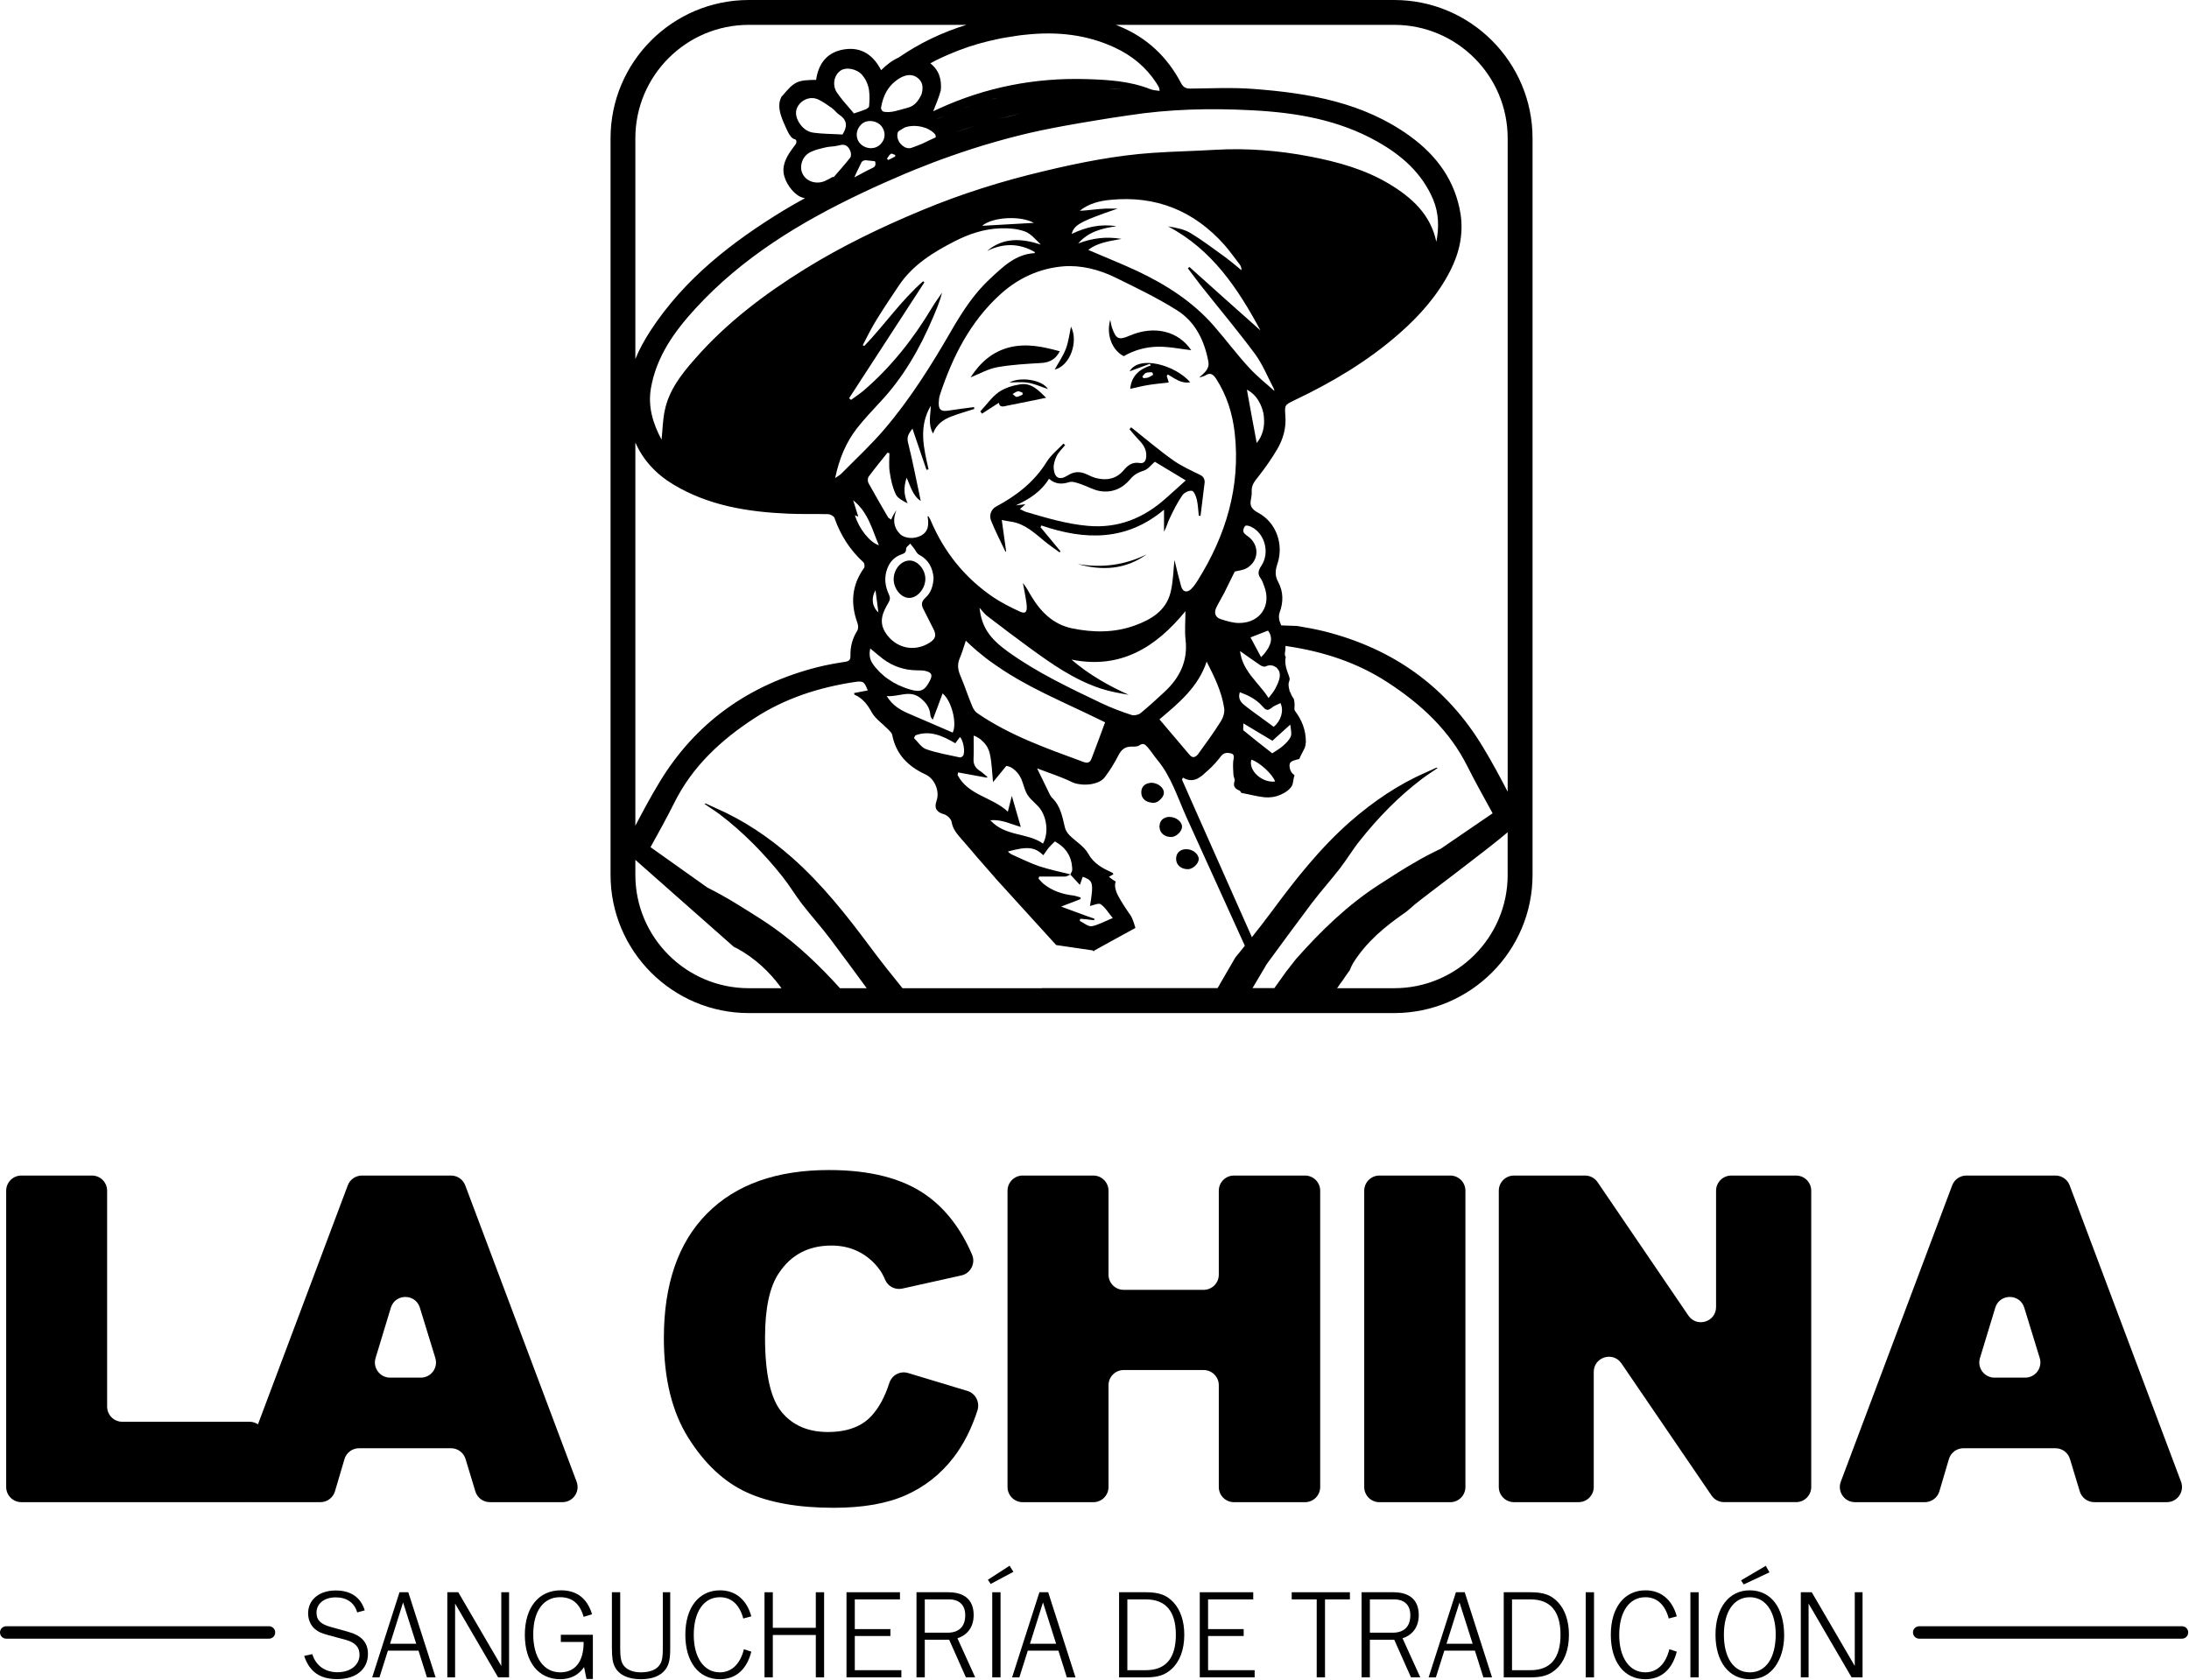 <svg width="886" height="680" viewBox="0 0 886 680" fill="none" xmlns="http://www.w3.org/2000/svg">
<path d="M303.07 410.11H564.32C595.16 410.11 620.3 385 620.3 354.18V55.97C620.3 25.11 595.16 0 564.32 0H303.07C272.21 0 247.12 25.11 247.12 55.97V354.18C247.12 385 272.2 410.11 303.07 410.11ZM421.7 400.04H384.03H365.28C360.91 394.61 356.53 389.18 352.41 383.6C342.7 370.52 332.65 357.8 320.38 346.99C311.08 338.84 301.02 332.05 289.7 327.13C288.34 326.53 286.98 325.87 285.63 325.27C285.58 325.22 285.48 325.32 285.13 325.42C287.29 326.93 289.4 328.24 291.37 329.7C300.87 336.94 309.17 345.44 316.61 354.74C319.48 358.36 321.84 362.33 324.66 366.01C328.38 370.79 332.45 375.31 336.13 380.19C341.06 386.73 345.93 393.41 350.81 400.05H339.99C331.85 391.05 323.14 382.67 313.29 375.67C311.73 374.55 310.17 373.5 308.56 372.45C307.66 371.89 306.76 371.28 305.81 370.69C304.91 370.08 304.01 369.52 303.08 368.96C301.28 367.81 299.42 366.67 297.57 365.55C295.94 364.55 294.33 363.6 292.67 362.7C292.52 362.58 292.33 362.48 292.18 362.38C292.03 362.33 291.91 362.23 291.77 362.18C290.06 361.23 288.36 360.33 286.65 359.47C286.5 359.42 286.41 359.3 286.24 359.25L263.32 342.96V342.91C266.59 336.99 269.9 331.04 272.93 324.97C280.27 310.22 291.82 299.57 305.31 290.77C317.7 282.68 331.42 278.29 345.9 276.09C349.41 275.58 349.82 275.87 351.22 279.5C349.37 279.84 347.51 280.21 345.71 280.55C345.76 280.92 345.76 281.21 345.86 281.21C349.13 282.67 351.03 285.09 352.78 288.26C354.24 290.97 357.17 292.89 359.39 295.18C360.07 295.89 361 296.69 361.15 297.59C362.66 305.44 367.68 310.32 374.63 313.53C378.34 315.24 380.46 320.33 379.04 324.26C377.99 327.26 379.14 328.82 382.21 329.67C383.43 330.04 385.04 331.6 385.18 332.79C385.67 335.81 387.55 337.79 389.35 339.88C391.52 342.34 393.62 344.85 395.74 347.32C397.96 349.86 400.15 352.32 402.32 354.83L403.08 355.73C411.17 364.58 419.22 373.48 427.48 382.57L442.25 384.74C442.4 384.89 442.54 384.98 442.71 385.15L442.86 384.83L450.05 380.86L459.56 375.64C458.95 373.52 458.29 371.67 457.73 370.76C457.58 370.61 457.39 370.3 457.39 370.25C457.19 370.01 456.98 369.69 456.78 369.4C456.22 368.55 455.68 367.69 455.07 366.84C454.22 365.52 453.41 364.16 452.66 362.82C451.9 361.45 450.76 358.6 451.61 356.87C451.44 356.77 451.34 356.72 451.15 356.63C450.91 356.48 450.64 356.29 450.39 356.12C449.95 355.78 449.44 355.44 448.83 354.97C449.59 354.51 450.1 354.21 450.63 353.92C450.58 353.77 450.53 353.65 450.48 353.51C450.43 353.46 450.33 353.36 450.24 353.31C446.36 351.51 442.76 349.73 440.44 345.56C438.83 342.61 435.39 340.64 432.88 338.12C432.08 337.27 431.27 336.1 431.03 335C429.98 330.64 429.27 326.25 425.79 322.93C425.11 322.22 424.69 321.17 424.23 320.22C422.79 317.25 421.38 314.32 419.77 311.05C419.87 311.1 419.97 311.15 420.06 311.15C424.64 312.93 429.42 314.42 433.84 316.59C434.59 316.96 435.52 317.25 436.52 317.39C436.96 317.44 437.42 317.54 437.93 317.59C438.69 317.64 439.47 317.64 440.29 317.59C440.73 317.54 441.24 317.49 441.68 317.44C443.9 317.05 446.02 316.15 447.12 314.68C449.24 311.9 451.09 308.9 452.65 305.83C453.75 303.71 455.01 302.47 457.23 302.29C457.43 302.24 457.62 302.24 457.86 302.24H458.88C459.27 302.24 459.68 302.24 460.03 302.14C460.27 302.09 460.49 302.04 460.69 301.99C460.89 301.89 461.03 301.84 461.2 301.7C461.49 301.43 461.78 301.33 462.1 301.29C462.3 301.19 462.49 301.19 462.64 301.19H462.76C463.44 301.29 464 301.95 464.52 302.51C465.86 304.07 466.98 305.83 468.28 307.43C474.03 314.26 476.59 322.76 480.2 330.76L503.85 382.86C502.58 384.42 501.34 386.03 500.02 387.59L493.68 398.49V398.54L492.88 399.91L492.83 400.01H421.7V400.04ZM269.94 355.18C270.87 356.07 271.77 356.92 272.68 357.77C271.84 356.98 271.01 356.19 270.15 355.38C270.07 355.31 270.01 355.25 269.94 355.18ZM276.23 361.27C275.73 360.78 275.21 360.28 274.7 359.79C275.2 360.28 275.72 360.78 276.23 361.27ZM276.48 362.21C276.47 362.09 276.42 361.93 276.36 361.75C276.42 361.93 276.46 362.08 276.48 362.21ZM276.26 361.31C276.4 361.49 276.58 361.63 276.74 361.77C276.72 361.81 276.71 361.84 276.69 361.88C276.7 361.85 276.71 361.82 276.73 361.79C276.59 361.64 276.41 361.49 276.26 361.31ZM345.32 202.52C351.56 207.54 352.97 214.44 355.73 220.73C352.05 219.56 347.68 214.08 346.03 208.59C346.59 208.81 347.03 209 347.39 209.15C346.73 207.03 346.12 205.08 345.32 202.52ZM356.9 51.24C357.9 52.65 358.24 54.21 357.9 55.68C357.85 55.78 357.8 55.92 357.8 56.02C357.75 56.34 357.63 56.63 357.48 56.87C357.33 57.14 357.19 57.38 357.04 57.58C356.67 58.14 356.19 58.63 355.63 59.04C355.39 59.19 355.17 59.33 354.92 59.43C354.87 59.48 354.87 59.48 354.82 59.48C354.41 59.7 353.97 59.85 353.5 59.89C353.16 59.94 352.84 59.99 352.55 59.99C350.75 59.99 348.82 59.14 347.72 57.58C347.67 57.53 347.67 57.48 347.62 57.43C346.01 54.97 346.67 51.65 349.33 49.77C349.84 49.43 350.43 49.19 351.09 49.09C353.17 48.68 355.68 49.53 356.9 51.24ZM368.55 30.42H368.6C369.65 30.47 370.67 30.88 371.67 31.74C373.67 33.45 373.67 35.81 372.99 38.18C371.58 41.11 370.11 42.91 367.36 43.62C364.14 44.42 360.46 45.98 357.39 45.13C357 44.86 356.54 44.11 356.59 43.67C356.79 42.35 357.1 41.16 357.49 39.99C358.76 36.29 361.07 33.31 364.78 31.29C365.9 30.75 367.05 30.39 368.17 30.39C368.31 30.37 368.41 30.37 368.55 30.42ZM395.57 17.86C395.72 17.81 395.86 17.74 396.01 17.74C396.86 17.5 397.72 17.25 398.59 17.06C398.78 16.99 398.93 16.94 399.13 16.89C400.25 16.6 401.4 16.35 402.5 16.13C402.55 16.08 402.62 16.08 402.67 16.08C402.87 15.98 403.06 15.98 403.26 15.93C404.77 15.59 406.23 15.32 407.74 15.08H407.79C408.64 14.93 409.45 14.79 410.3 14.69C410.35 14.69 410.45 14.69 410.5 14.64C412.11 14.37 413.67 14.18 415.28 14.03C427.76 12.71 439.83 13.93 451.29 19.3C458.19 22.52 463.87 27.2 468.04 33.59C468.41 34.2 468.75 34.81 469.09 35.39C469.21 35.66 469.21 35.9 469.36 36.8C467.95 36.56 466.68 36.56 465.58 36.09C457.24 32.77 448.39 32.29 439.59 32.02C418.82 31.41 398.85 35.34 379.98 43.99C379.22 44.36 378.47 44.7 377.71 45.04C378.83 42.24 379.98 39.53 380.78 36.65C381.19 32.43 380.29 28.6 376.56 25.63C378.07 24.78 379.58 24.02 381.14 23.31C382.65 22.63 384.21 21.92 385.77 21.31C387.31 20.65 388.92 20.04 390.52 19.51C391.74 19 393.01 18.61 394.25 18.29C394.71 18.11 395.1 18.01 395.57 17.86ZM378.57 48.53C379.72 47.92 380.94 47.36 382.13 46.92C380.94 47.41 379.72 47.97 378.57 48.53ZM395.15 50.85C392.13 51.75 389.13 52.7 386.11 53.7C389.13 52.65 392.13 51.7 395.15 50.85ZM389.93 43.85C390.93 43.39 391.93 43.09 392.93 42.8C391.93 43.1 390.93 43.44 389.93 43.85ZM400.93 40.39C401.95 40.02 402.95 39.78 403.95 39.58C402.95 39.83 401.95 40.07 400.93 40.39ZM413.36 45.85C410.29 46.61 407.26 47.41 404.22 48.21C407.27 47.36 410.34 46.56 413.36 45.85ZM448.67 35.81C450.47 35.86 452.28 36 454.15 36.2C452.27 36.05 450.47 35.91 448.67 35.81ZM378.62 54.56C378.67 54.66 378.67 54.88 378.77 55.58C376.89 56.38 375.09 57.34 373.24 58.19C372.78 58.38 372.34 58.58 371.83 58.75C371.59 58.9 371.32 58.99 371.07 59.04C370.36 59.33 369.66 59.6 368.9 59.84C368.36 60.04 367.75 60.04 367.19 59.94C367.04 59.89 366.9 59.84 366.8 59.79C366.75 59.79 366.7 59.79 366.65 59.74C366.43 59.69 366.28 59.64 366.14 59.55C365.99 59.48 365.85 59.38 365.7 59.23C365.38 59.08 365.14 58.89 364.87 58.57C364.67 58.42 364.53 58.23 364.38 58.03C364.23 57.93 364.14 57.76 364.01 57.57C363.86 57.37 363.77 57.13 363.67 56.86C363.57 56.81 363.57 56.66 363.52 56.57C363.15 55.62 363.06 54.6 363.37 53.64C363.42 53.49 363.52 53.35 363.61 53.2C364.41 52.69 365.17 52.18 365.97 51.74L366.02 51.69C366.31 51.54 366.63 51.42 366.97 51.37C367.43 51.22 367.92 51.13 368.43 51.08C369.84 50.88 371.36 50.98 372.75 51.27C372.85 51.27 372.92 51.27 373.02 51.32C373.07 51.32 373.12 51.32 373.17 51.37C373.37 51.42 373.56 51.49 373.78 51.54C374.02 51.59 374.27 51.69 374.54 51.78C374.78 51.83 375.03 51.93 375.27 52.07C375.64 52.22 375.93 52.39 376.24 52.58C377.21 53.12 378.01 53.75 378.62 54.56ZM363.97 52.8C364.24 52.61 364.48 52.41 364.73 52.31C364.48 52.46 364.24 52.61 363.97 52.8ZM362.36 62.77C362.36 62.96 362.31 63.16 362.31 63.35C361.41 63.81 360.51 64.33 359.55 64.76C359.4 64.61 359.18 64.42 358.99 64.25C359.09 64.1 359.23 63.91 359.36 63.71C359.56 63.44 359.7 63.15 359.9 62.91C360 62.81 360.12 62.64 360.27 62.54C360.37 62.39 360.51 62.34 360.61 62.25C360.85 62.1 361.41 62.35 361.98 62.59H362.03C362.12 62.65 362.26 62.72 362.36 62.77ZM352.85 68.14C350.61 69.16 348.44 70.46 345.78 71.82C346.17 70.92 346.58 70.11 346.93 69.31C347.54 67.99 348.15 66.8 348.73 65.63C349 65.19 349.75 64.87 350.24 64.87H350.51C350.75 64.87 351.05 64.92 351.31 64.97C352.26 65.02 353.16 65.19 354.16 65.29C354.26 65.53 354.31 65.73 354.31 65.95C354.49 66.99 354.07 67.65 352.85 68.14ZM351.75 43.1C351.7 43.56 350.8 44.05 350.24 44.32C348.9 44.86 347.53 45.27 345.61 45.93C345.12 45.27 344.56 44.66 344 44C342.24 42 340.44 39.88 338.88 37.66C336.76 34.76 337.47 30.57 340.1 28.66C342.39 27 346.73 27.81 348.95 30.32C349.44 30.93 349.9 31.59 350.24 32.17C350.44 32.54 350.65 32.83 350.75 33.19C350.95 33.48 351.04 33.85 351.14 34.19C351.24 34.48 351.36 34.85 351.46 35.14C351.51 35.29 351.56 35.38 351.56 35.51C351.66 35.9 351.71 36.36 351.76 36.75C352.05 38.83 351.95 40.93 351.75 43.1ZM339.69 46.46C340.59 47.02 341.25 47.68 341.71 48.34V48.39C342.81 50 342.56 51.95 341 54.46C340.44 54.41 339.88 54.41 339.29 54.36C337.73 54.31 336.12 54.26 334.46 54.16C332.78 54.06 331.17 53.97 329.51 53.75C326.61 53.46 324.49 51.6 323.12 49.09C321.68 46.41 321.92 43.99 323.68 42C325.44 39.98 328.41 39.07 330.97 40.17C332.99 41.1 334.8 42.39 336.65 43.7C337.79 44.51 338.59 45.71 339.69 46.46ZM328.08 61.55C329.98 60.6 332.15 60.14 334.25 59.65C335.42 59.38 336.66 59.33 337.88 59.19C338.49 59.09 339.03 58.99 339.59 58.85C342 58.09 343.37 59.14 344.17 61.12C344.51 61.9 344.56 63.27 344.12 63.83C342 66.54 339.68 69.1 337.42 71.73C337.32 71.68 337.22 71.63 337.18 71.58C336.89 71.73 336.52 71.87 336.23 72.07C335.38 72.53 334.57 72.97 333.72 73.34C330.28 74.73 326.36 73.44 324.87 70.41C323.35 67.43 324.69 63.16 328.08 61.55ZM348.83 78.16C354.68 75.38 360.56 72.77 366.48 70.26C367.97 69.65 369.45 69.04 370.94 68.43C375.43 66.63 379.91 64.89 384.45 63.31C390.52 61.16 396.61 59.19 402.81 57.43C408.98 55.67 415.22 54.07 421.56 52.75C424.48 52.14 427.34 51.6 430.26 51.04C434.62 50.24 439.06 49.48 443.43 48.77C447.82 48.01 452.23 47.36 456.62 46.72C473.27 44.14 490.07 43.75 506.79 44.65C524.44 45.55 541.7 48.43 557.4 57.28C567.25 62.81 575.54 70.01 580.07 80.76C582.39 86.34 582.48 92.07 581.36 97.9C579.02 86.73 571.36 79.91 562.22 74.42C552.39 68.54 541.55 65.57 530.43 63.4C517.7 60.94 504.88 59.89 491.91 60.64C483.45 61.15 475.02 61.3 466.56 61.88C451.64 62.9 436.99 65.81 422.51 69.29C405.71 73.26 389.33 78.38 373.39 85.01C357.01 91.81 341.01 99.49 325.87 108.85C309.36 119.11 293.98 130.72 281.16 145.42C275.77 151.54 270.7 158.02 269.04 166.29C268.24 170.04 268.19 173.97 267.77 177.99C264.31 171.51 262.19 164.78 263.45 157.22C265.67 144.35 272.91 134.25 281.44 124.94C300.36 104.29 323.79 90.03 348.83 78.16ZM510.22 234.09C510.88 234.94 511.22 236.11 511.63 237.16C514.73 244.96 510.26 252.01 501.81 252.2C499.2 252.25 496.49 251.44 493.96 250.59C491.96 249.93 491.3 248.08 492.25 246.05C493.22 244.05 494.42 242.13 495.47 240.08C496.88 237.3 498.25 234.45 499.76 231.38C500.96 231.02 503.08 230.92 504.68 229.97C509.8 226.9 509.8 220.32 504.88 216.95C504.22 216.49 503.42 215.9 503.27 215.19C503.12 214.48 503.47 213.36 504.03 212.92C504.37 212.55 505.54 212.87 506.2 213.16C511.88 215.72 514.1 223.62 510.56 229.01C509.37 230.77 508.86 232.24 510.22 234.09ZM524.51 388.29L521.98 391.51V391.56L521.93 391.61L520.64 393.22L515.81 400H506.96L511.37 392.57L511.74 391.96C512.23 391.06 512.5 390.55 512.84 390.11C518.81 381.97 524.81 373.75 530.91 365.66C534.57 360.83 538.64 356.32 542.37 351.5C545.17 347.87 547.54 343.84 550.42 340.28C557.86 330.92 566.14 322.41 575.65 315.22C577.62 313.73 579.72 312.42 581.89 310.91C581.55 310.81 581.45 310.76 581.38 310.76C580.04 311.37 578.67 312.05 577.31 312.61C566 317.53 555.95 324.39 546.64 332.48C534.33 343.28 524.31 356.01 514.61 369.15C512.05 372.61 509.39 375.98 506.71 379.39L484.7 329.83C483.43 326.91 482.14 324.03 480.87 321.18C480.02 319.3 479.21 317.45 478.41 315.6C478.51 315.36 478.65 315.04 478.82 314.8C480.06 315.56 481.23 315.85 482.28 315.8H482.38H482.58C482.8 315.8 482.99 315.75 483.19 315.7C483.43 315.65 483.65 315.6 483.9 315.5C484.14 315.45 484.41 315.35 484.7 315.18C485.09 314.98 485.46 314.74 485.85 314.47C486.26 314.23 486.65 313.89 487.02 313.57C487.41 313.23 487.77 312.86 488.17 312.52C488.37 312.37 488.58 312.18 488.78 312.01C490.78 310.25 492.61 308.21 494.22 306.09C495.37 304.58 496.93 304.63 498.24 304.99C499.95 305.38 499.29 306.94 499.14 308.26C498.99 310.06 499.14 311.87 499.24 313.67C499.29 314.55 499.9 315.5 499.7 316.21C498.99 318.26 499.85 319.31 501.65 320.01C501.99 320.18 502.21 320.62 502.45 320.99C505.57 321.53 508.64 322.43 511.81 322.75C514.08 322.95 516.13 322.65 518.25 321.75C520.15 320.92 522.22 319.58 523.03 317.87C523.37 317.11 523.47 315.65 523.74 314.6C523.79 314.33 523.89 314.14 523.98 313.89C523.57 313.47 523.13 313.18 522.76 312.67C522.05 311.67 521.66 309.82 522.17 308.89C522.61 307.99 524.36 307.65 525.63 307.31C525.73 307.24 525.83 307.24 525.92 307.19C526.48 305.75 527.33 304.39 527.99 302.97C528.19 302.58 528.33 302.12 528.38 301.65V301.6H528.43C528.43 301.21 528.43 300.84 528.55 300.5C528.6 295.48 526.87 291.41 524.11 287.72C523.92 287.43 523.87 286.87 523.92 286.48C524.07 285.21 523.97 283.99 523.65 282.9C523.6 282.85 523.6 282.85 523.6 282.8C523.02 282.09 522.6 281.19 522.26 280.29C522.21 280.24 522.21 280.19 522.16 280.14C521.99 279.97 521.94 279.73 521.89 279.38V279.33C521.65 278.4 521.35 277.06 521.69 276.16C521.74 275.94 521.93 275.5 521.98 275.09V274.99V274.79V274.64C521.93 274.59 521.93 274.54 521.93 274.44C521.88 274.17 521.73 273.78 521.73 273.73C521.68 273.63 521.63 273.46 521.58 273.32C521.34 272.61 521.02 271.91 520.82 271.15C520.41 269.91 520.21 268.59 520.21 267.3C520.21 266.84 520.36 266.45 520.41 266.03C520.12 265.52 519.97 264.93 520.07 264.42C520.26 263.42 520.31 262.47 520.31 261.49C520.63 261.49 520.82 261.54 521.11 261.61C535.59 263.76 549.34 268.19 561.65 276.24C575.18 285.04 586.74 295.7 594.07 310.49C597.24 316.8 600.73 323 604.14 329.24L583.03 343.67L582.86 343.72C581.2 344.52 579.5 345.33 577.84 346.23C577.79 346.23 577.79 346.28 577.74 346.28C576.08 347.13 574.47 348.04 572.86 349.01C570.54 350.3 568.33 351.67 566.06 353.08C563.5 354.69 560.99 356.3 558.43 357.96C545.52 366.25 534.65 376.81 524.51 388.29ZM395.71 288.8C394.71 288.17 393.95 287 393.49 285.85C391.78 281.78 390.42 277.49 388.66 273.42C387.66 271.01 387.42 268.86 388.46 266.45C389.41 264.23 390.07 261.92 390.92 259.36C391.92 260.36 392.99 261.31 393.99 262.21C394.53 262.67 395.04 263.14 395.57 263.6C396.64 264.48 397.72 265.36 398.79 266.21C399.35 266.65 399.89 267.06 400.42 267.45C402.22 268.74 404.03 270.01 405.9 271.23C406.8 271.81 407.75 272.42 408.66 272.99C409.61 273.57 410.56 274.14 411.54 274.7C412.49 275.26 413.39 275.8 414.39 276.31C415.34 276.87 416.32 277.36 417.32 277.92C419.03 278.82 420.78 279.72 422.54 280.58C422.86 280.73 423.15 280.9 423.47 281.04C425.37 281.99 427.27 282.89 429.2 283.8C432.71 285.46 436.29 287.12 439.85 288.82C442.31 289.99 444.82 291.18 447.29 292.4C445.44 297.42 443.63 302.35 441.75 307.22C441.21 308.63 440.26 309.05 438.65 308.49C423.82 303.03 408.88 297.82 395.71 288.8ZM433.99 352.11C433.99 352.28 433.94 352.43 433.89 352.62C433.82 352.86 433.72 353.08 433.57 353.28C433.47 353.52 433.37 353.79 433.28 353.99H433.23C432.16 353.67 431.11 353.43 430.06 353.19C427.89 352.68 425.77 352.19 423.67 351.58C422.6 351.26 421.55 350.97 420.5 350.63C416.92 349.41 413.5 347.66 410.04 346.15C409.24 345.81 408.48 345.35 407.97 344.69C416.06 342.52 418.75 342.89 422.3 346.2C423.01 345.2 423.67 344.2 424.42 343.23C425.18 342.33 426.08 341.52 426.98 340.62C428.13 341.28 429.15 341.99 430.05 342.79C430.49 343.18 430.85 343.59 431.2 344.03C431.61 344.49 431.96 344.93 432.2 345.44C432.52 345.9 432.76 346.39 432.96 346.9C433.23 347.46 433.37 348 433.52 348.56C433.67 349.02 433.76 349.46 433.81 349.97V350.07C433.94 350.72 433.99 351.43 433.99 352.11ZM445.54 366.06C446.9 367.01 447.95 368.47 449.12 370.03C449.51 370.52 449.92 371.03 450.36 371.59H450.41V371.64C450.02 371.79 449.61 371.98 449.21 372.13C448.8 372.3 448.45 372.45 448.09 372.64C447.33 372.93 446.63 373.3 445.95 373.59C445.19 373.91 444.49 374.2 443.78 374.44C443.12 374.66 442.51 374.86 441.85 374.95C440.41 375.15 438.66 373.59 437.02 372.78C437.09 372.54 437.19 372.24 437.24 371.93C438.7 372.03 440.19 372.17 441.7 372.39C442.06 372.39 442.46 372.44 442.87 372.49C442.87 372.29 442.92 372.12 442.97 371.93C442.02 371.59 441.12 371.22 440.14 370.93C436.78 369.66 433.36 368.42 429.49 367C432.47 365.85 434.93 364.93 437.34 363.98C437.34 363.78 437.39 363.59 437.39 363.32C436.44 363.08 435.41 362.64 434.41 362.52C430 361.98 425.93 360.67 422.39 357.81C421.63 357.2 421.05 356.4 420.34 355.69C420.44 355.4 420.54 355.13 420.58 354.84C424.14 354.84 427.67 354.89 431.19 354.84C431.9 354.79 432.55 354.28 433.21 354.04C434.4 355.33 435.62 356.6 437.09 358.21C437.53 356.94 437.89 355.94 438.24 354.94C438.95 355.18 439.56 355.4 440 355.7C440.27 355.8 440.46 355.9 440.61 356.04C441 356.31 441.32 356.65 441.56 357.06C442.12 358.16 442.17 359.77 441.8 362.52C441.75 363.03 441.68 363.59 441.58 364.18C441.48 364.79 441.38 365.45 441.26 366.15V366.2C441.21 366.4 441.21 366.54 441.16 366.76C442.62 366.45 444.64 365.45 445.54 366.06ZM422.16 341.5C415.87 336.99 406.92 338.75 400.83 332.04C405.46 331.65 409.14 333.6 413.17 334.77C411.9 330.33 410.76 326.36 409.54 322.19C409.05 324.21 408.59 326.02 407.93 328.58C401.49 322.56 391.84 322 387.57 313.71C387.67 313.34 387.77 313.05 387.81 312.69C391.69 313.4 395.51 314.1 399.39 314.81C399.49 314.71 399.59 314.61 399.68 314.52C398.58 313.59 397.51 312.64 396.36 311.89C394.7 310.74 393.95 309.33 394.04 307.28C394.19 304.21 394.09 301.18 394.09 297.77C394.53 297.96 394.99 298.16 395.41 298.35C396.21 298.81 396.97 299.33 397.55 299.91L398.45 300.81C398.77 301.17 399.01 301.52 399.25 301.88C399.52 302.22 399.71 302.59 399.86 302.98C400.27 303.74 400.52 304.59 400.71 305.49C401.42 308.8 401.51 312.34 401.93 316.61C403.93 314.2 405.44 312.34 407.29 310.08C409.51 310.13 412.68 312.84 413.8 316.47C415.56 321.91 415.56 321.91 419.72 325.93C423.53 329.49 424.77 336.73 422.16 341.5ZM357.44 266.78C361.51 269.8 366.09 271.31 371.12 271.36C372.34 271.36 373.58 271.36 374.75 271.65C377.11 272.26 377.51 273.26 376.41 275.48C374.34 279.6 372.63 280.4 368.27 279.09C367.3 278.8 366.39 278.51 365.54 278.14C365.15 277.94 364.69 277.8 364.25 277.58C363.79 277.43 363.4 277.24 362.98 276.99C362.13 276.58 361.32 276.14 360.57 275.62C360.23 275.43 359.86 275.16 359.52 274.91C359.11 274.67 358.72 274.35 358.3 274.06C357.76 273.62 357.2 273.11 356.64 272.6C356.25 272.26 355.79 271.84 355.45 271.41C355.18 271.14 354.94 270.85 354.69 270.56C354.28 270.15 353.93 269.71 353.57 269.19C352.06 267.24 351.67 265.17 352.23 262.51C354.12 264.07 355.73 265.46 357.44 266.78ZM354.36 238.92C354.73 241.75 355.07 244.55 355.53 247.92C352.97 245.62 352.51 242.08 354.36 238.92ZM360.12 191.11C360.56 194.16 361.22 197.23 362.53 200.01C363.26 201.67 365.33 202.72 367.36 203.76C365.75 200.3 365.75 197.08 366.95 193.42C368.61 196.88 369.31 200.54 372.68 202.81C370.92 194.67 369.46 186.82 367.51 179.09C366.85 176.41 368.22 175.12 369.31 173.51C371.21 179.14 373.09 184.68 374.99 190.19C375.28 190.14 375.55 190.04 375.84 189.99C373.84 181.34 371.72 172.66 376.74 164.29C376.69 167.92 375.5 171.63 377.64 175.5C379 171.79 381.78 169.87 385 168.62C388.05 167.45 391.22 166.55 394.34 165.55C394.29 165.28 394.24 165.04 394.24 164.79C390.73 165.28 387.15 165.69 383.68 166.25C380.97 166.64 379.9 165.89 379.95 163.13C380 161.96 380.1 160.81 380.46 159.77C385.53 144.46 392.62 130.34 404.74 119.28C411.98 112.65 420.64 108.63 430.39 107.82C437.58 107.26 444.73 109.11 451.21 112.23C453.35 113.28 455.5 114.3 457.62 115.38C459.77 116.43 461.89 117.5 464.01 118.6C466.13 119.7 468.23 120.82 470.3 121.99C472.37 123.14 474.4 124.35 476.42 125.62C483.76 130.25 487.46 137.79 489.07 146.29C489.68 149.41 487.41 150.97 485.37 152.82C486.22 152.58 487.17 152.4 487.88 151.97C489.83 150.7 491 151.51 492.15 153.21C496.54 159.96 498.86 167.4 499.76 175.3C502.17 197.02 496.18 216.75 484.77 234.98C484.01 236.2 483.21 237.34 482.21 238.37C480.46 240.13 478.68 239.66 478.04 237.25C477.06 233.79 476.26 230.33 475.41 226.89C475.41 226.84 475.36 226.79 475.36 226.74C474.92 230.71 474.87 235.35 473.8 239.76C471.95 247.27 465.9 250.83 459.22 253.24C450.98 256.21 442.42 256.12 433.89 254.36C426.23 252.75 421.21 247.66 417.34 241.22C416.29 239.51 415.44 237.71 414.02 236C414.26 237.24 414.51 238.51 414.73 239.76C415.02 241.69 415.49 243.54 415.58 245.44C415.68 247.98 414.92 248.56 412.61 247.51C408.98 245.8 405.37 244 402.05 241.78C390.42 233.88 382.03 223.37 376.6 210.45C376.41 209.99 376.09 209.55 375.84 209.08C375.79 209.03 375.69 209.03 375.45 208.98C375.94 212.15 375.99 215.17 372.67 216.88C369.96 218.29 366.14 218.03 364.28 216.17C361.55 213.39 361.35 210.17 362.82 206.56C362.45 207.12 362.02 207.66 361.72 208.27C361.35 208.83 361.11 209.49 360.7 210.34C360.21 209.97 359.7 209.78 359.46 209.44C356.78 204.81 354.07 200.22 351.51 195.54C351.14 194.83 351.14 193.54 351.61 192.93C354.02 189.66 356.63 186.49 359.19 183.28C359.46 183.33 359.75 183.38 359.99 183.43C360 186.01 359.7 188.64 360.12 191.11ZM359.75 240.57C358.24 237.3 357.8 233.89 359.04 230.43C360.04 227.5 362.01 225.43 364.87 224.43C366.14 224.04 366.75 223.58 366.75 222.11C366.8 221.4 367.8 220.77 368.41 220.06C368.9 220.72 369.41 221.3 369.92 221.96C370.63 222.86 371.07 224.08 371.97 224.52C375.85 226.59 377.51 229.86 377.87 233.93C377.7 237.15 376.85 239.98 374.48 242.07C373.09 243.34 372.82 244.63 373.58 246.24C374.95 248.97 376.31 251.68 377.7 254.41C379.11 257.07 378.77 258.53 376.31 260.14C369.97 264.21 362.32 262.34 358.34 256.02C355.54 251.53 357.39 247.75 359.56 244.05C360.36 242.69 360.36 241.89 359.75 240.57ZM372.53 282.58C374.75 284.34 376.31 286.38 376.55 289.31C376.6 289.97 376.79 290.58 377.55 291.33C378.87 287.8 380.23 284.28 381.52 280.7C385.35 283.87 387.42 293.18 385.59 296.55C379.67 293.99 373.79 291.48 367.89 288.92C364.53 287.46 361.36 285.75 358.89 281.78C363.77 282.21 368.21 279.09 372.53 282.58ZM370.53 297.67C376.45 295.5 381.57 297.91 386.67 300.89C387.3 299.96 387.96 299.16 388.57 298.35C389.98 299.86 390.74 304.54 389.79 305.96C389.52 306.3 388.86 306.67 388.52 306.62C383.94 305.6 379.26 304.84 374.89 303.3C372.94 302.64 371.53 300.33 369.92 298.77C370.11 298.4 370.31 298.01 370.53 297.67ZM445.74 284.63C432.82 278.46 419.85 272.32 408.12 263.91C400.54 258.5 397.32 253.82 396.47 246.06C397.67 247.38 398.52 248.57 399.64 249.42C405.32 253.76 411 258.08 416.78 262.29C425.78 268.85 434.89 275.24 445.6 278.75C449.23 279.95 452.99 280.6 456.82 281.26C448.58 277.53 440.78 273.12 433.68 267.02C453.6 271.04 467.89 262 479.81 247.42C479.81 251.54 479.44 255.32 479.86 258.98C480.86 267.73 477.4 274.49 471.25 280.17C468.08 283.07 464.96 286 461.64 288.7C460.74 289.41 458.98 289.77 457.93 289.41C453.79 288.06 449.66 286.5 445.74 284.63ZM488.4 267.83C491.45 273.88 494.47 279.9 495.47 286.6C495.79 288.31 495.08 290.53 494.13 292.01C491.3 296.5 488.18 300.81 485.06 305.1C484.16 306.34 482.86 307.27 481.45 305.54C477.43 300.81 473.45 296.11 469.29 291.2C477.29 284.48 485.01 278.04 488.4 267.83ZM506.49 307.52C509.9 308.62 515.1 313.44 516.1 316.37C510.88 317.03 505.18 311.93 506.49 307.52ZM522.24 293.33C522.39 295.13 522.95 296.86 522.44 298.11C521.83 299.62 520.49 300.89 519.22 301.99C518 303.09 516.56 303.84 514.95 304.96C511.03 301.89 507.15 298.87 503.32 295.7C503.03 295.46 503.27 294.43 503.27 292.85C507.49 295.36 511.12 297.51 515 299.87C517 298.06 519.32 295.94 522.24 293.33ZM515.54 294.23C513.59 292.77 511.57 291.38 509.62 289.91C508.06 288.79 506.45 287.64 504.94 286.45C504.55 286.13 504.18 285.89 503.84 285.57C502.28 284.38 500.96 282.81 501.82 280.21C502.62 280.5 503.38 280.82 504.14 281.16C504.65 281.36 505.19 281.62 505.65 281.87C505.85 281.97 506.07 282.07 506.26 282.21H506.31C508.11 283.23 509.67 284.43 511.04 285.99C512.14 287.31 512.99 287.94 514.6 286.6C515.6 285.7 517.01 285.28 518.28 284.63C519.73 287.75 518.51 291.77 515.54 294.23ZM518 273.63C517.9 275.43 516.95 277.24 516.1 278.9C515.39 280.27 514.3 281.41 513.44 282.58C512.49 281.07 511.42 279.65 510.22 278.29C510.17 278.24 510.12 278.19 510.12 278.14C508.9 276.68 507.71 275.29 506.58 273.82C506.24 273.41 505.92 273.02 505.68 272.6C505.63 272.55 505.63 272.55 505.58 272.5C505.34 272.21 505.16 271.84 504.97 271.55C504.63 271.04 504.26 270.5 503.97 269.89C503.92 269.84 503.92 269.79 503.87 269.74C503.5 269.08 503.21 268.38 502.92 267.62C502.92 267.57 502.92 267.57 502.87 267.52C502.82 267.28 502.7 266.96 502.6 266.72C502.5 266.43 502.4 266.11 502.36 265.82C502.16 265.11 501.99 264.36 501.9 263.55C504.68 265.5 507.39 267.47 510.17 269.33C510.71 269.69 511.78 270.04 512.27 269.79C512.88 269.47 513.54 269.33 514.15 269.33C514.44 269.33 514.73 269.38 515.05 269.43C515.34 269.53 515.66 269.65 515.9 269.8C516.05 269.9 516.19 269.95 516.34 270.04C516.51 270.09 516.61 270.19 516.75 270.33C516.8 270.4 516.9 270.5 516.99 270.6C517.09 270.7 517.14 270.79 517.19 270.89C517.36 271.04 517.46 271.21 517.51 271.35C517.61 271.5 517.7 271.64 517.75 271.84C517.75 271.84 517.8 271.89 517.8 271.94C517.85 272.11 517.9 272.26 517.9 272.4C518 272.64 518 272.91 518 273.2V273.63ZM513.73 261.54C513.63 261.76 513.54 261.95 513.44 262.15C513.29 262.47 513.07 262.76 512.88 263.05C512.49 263.66 512.03 264.27 511.52 264.88C511.18 265.22 510.81 265.64 510.42 266.03C508.96 263.32 507.66 260.81 506.15 258.03C508.61 257.08 510.93 256.18 513.24 255.27C514.64 257.13 514.86 259.2 513.73 261.54ZM511.56 168.92C511.97 172.6 511.07 176.45 508.66 179.33C507.34 172.24 505.93 164.75 504.69 157.8V157.75C505.79 158.31 506.79 159.07 507.66 159.97C508.46 160.77 509.15 161.77 509.71 162.82C510 163.33 510.27 163.89 510.47 164.43C510.71 164.99 510.93 165.6 511.08 166.16C511.18 166.45 511.23 166.74 511.32 167.06C511.32 167.16 511.37 167.21 511.37 167.3C511.37 167.4 511.42 167.54 511.42 167.64V167.76C511.52 168.17 511.56 168.58 511.56 168.92ZM505.54 148.81C500.57 143.42 496.18 137.5 491.35 131.96C482.77 122.11 471.94 115.21 460.22 109.68C453.74 106.66 447.1 104.05 440.47 101.17C443.98 98.37 448.61 97.66 453.95 96.71C447.39 95.61 441.81 96.51 436.4 98.56C440.47 93.83 446 92.39 451.88 91.59C445.49 90.52 439.57 91.93 433.77 94.69C434.7 91.03 437.3 89.62 452.35 84.45C450.74 84.45 449.06 84.4 447.45 84.45C445.69 84.55 443.94 84.69 442.23 84.89C440.52 85.04 438.82 85.3 437.04 85.3C440.67 82.42 444.94 81.33 449.38 80.91C467.93 79.06 483.37 85.35 495.7 99.27C497.85 101.78 499.82 104.51 501.82 107.12C502.23 107.73 502.53 108.44 502.48 109.39C500.31 107.63 498.26 105.85 496.04 104.2C491.36 100.84 486.8 97.32 481.85 94.35C479.24 92.74 475.97 92.18 472.76 91.64C490.61 101.03 501.06 116.82 510.18 133.77C500.57 125.21 490.97 116.68 481.41 108.07C481.21 108.26 480.99 108.44 480.8 108.63C482.65 111.04 484.43 113.51 486.33 115.92C493.52 125.01 501.01 133.91 507.95 143.27C511.07 147.49 513.07 152.58 515.53 157.24C515.8 157.75 515.8 158.36 515.75 158.22C512.59 155.34 508.76 152.37 505.54 148.81ZM418.43 90.22C411.6 90.61 404.61 91.02 397.51 91.41C401.86 87.76 413.17 87.25 418.43 90.22ZM377.21 124.57C369.65 137.17 360.66 148.61 349.44 158.21C347.88 159.5 346.12 160.67 344.47 161.87C344.23 161.67 343.91 161.48 343.67 161.21C353.84 145.58 363.98 129.93 374.15 114.3C374 114.15 373.81 113.98 373.64 113.84C364.69 121.69 358.01 131.54 349.82 140.05C349.7 140 349.6 139.95 349.48 139.88C349.38 139.86 349.31 139.81 349.21 139.76V139.71C351.06 136.18 352.77 132.66 354.84 129.35C357.72 124.67 360.81 120.09 363.88 115.5C369.51 107.16 377.78 102.09 386.46 97.65C392.26 94.68 398.43 92.63 404.96 92.43C408.25 92.31 411.71 92.58 414.74 93.67C417.25 94.57 419.2 96.99 421.27 99.01C413.57 96.5 406.18 95.99 399.55 101.57C406.08 98.4 412.52 98.35 418.91 102.08C418.81 102.23 418.76 102.47 418.71 102.47C410.96 102.93 405.89 108.05 400.74 112.83C394.26 118.8 389.48 126.22 385.11 133.75C377.02 147.79 368.41 161.52 357.9 173.83C352.56 180.07 346.54 185.65 340.74 191.53C340.15 192.19 339.3 192.65 338.03 193.55C339.64 185.8 342.35 179.21 346.78 173.49C349.63 169.81 352.92 166.35 356.14 162.86C365.62 152.82 372.33 141.04 377.69 128.41C379.05 125.19 380.42 121.97 381.32 118.46C379.91 120.5 378.45 122.5 377.21 124.57ZM610.23 354.18C610.23 379.49 589.63 400.04 564.32 400.04H541.18C541.23 399.99 541.23 399.94 541.28 399.89C541.45 399.69 541.6 399.55 541.7 399.33C542.16 398.53 542.85 397.77 543.36 397.01C544.31 395.62 545.26 394.16 546.33 392.74C546.72 391.69 547.18 390.74 547.67 389.89C553.06 381.28 560.49 375.09 568.9 369.31C569.9 368.6 572.63 366.14 572.63 366.14C576.33 363.07 602.59 343.52 610.22 336.91V354.18H610.23ZM564.32 10.06C589.63 10.06 610.23 30.61 610.23 55.97V320.49C607.09 314.44 603.92 308.52 600.38 302.69C585.61 277.95 563.79 262.56 535.97 255.56C532.34 254.66 528.63 254 524.95 253.39C524.56 253.34 518.81 253.24 518.56 253.15L518 251.69C517.61 250.59 517.51 249.13 517.9 248.03C519.51 243.74 519.46 239.52 517.36 235.6C515.95 233.04 516.14 230.87 517.04 228.26C519.72 220.21 516.45 211.37 509.19 207.54C506.9 206.3 505.73 204.93 506.29 202.32C506.53 201.2 506.68 200.05 506.63 198.93C506.48 196.42 507.8 194.81 509.26 193.01C512.06 189.45 514.67 185.72 516.99 181.79C519.35 177.77 520.62 173.23 520.26 168.5C519.97 164.04 519.82 163.99 523.94 162.02C539.18 154.78 553.56 146.25 566.29 135.08C574.63 127.79 581.92 119.53 587.01 109.58C590.67 102.39 592.37 94.73 591.18 86.74C589.06 73.28 581.62 63.02 570.7 55.12C551.85 41.44 529.86 37.71 507.43 36.01C498.95 35.35 490.34 35.77 481.78 35.86C479.83 35.86 478.88 35.25 477.98 33.54C472.4 22.94 464.13 15.18 453.02 10.62C452.53 10.4 452.07 10.21 451.58 10.06H564.32ZM257.16 55.97C257.16 30.62 277.78 10.06 303.07 10.06H391.18C381.48 13.03 372.29 17.4 363.68 23.32C361.22 24.39 358.85 26.2 356.63 28.41C353.46 22.27 348.68 19 341.95 19.95C334.95 20.95 331.3 25.49 330.32 32.34C322.74 32.39 321.52 32.97 316.69 38.78C316.59 38.88 316.49 38.93 316.4 38.97C316.35 39.07 316.35 39.17 316.3 39.21C314.5 42.48 315.79 46.26 317.1 49.42C317.71 50.74 318.2 52.03 318.86 53.3C319.47 54.49 320.37 56.15 321.83 56.42C322.49 56.57 322.44 57.86 322.12 58.27C319.85 61.34 317.2 64.66 317.1 68.63C316.95 72.29 319.66 76.68 322.59 78.84C323.59 79.6 324.64 80.04 325.81 80.23C322.98 81.79 320.18 83.35 317.45 85.01C296.39 97.83 277.13 112.73 263.4 133.7C260.94 137.48 258.77 141.36 257.16 145.33V55.97ZM257.16 179.14C260.23 186.11 265.35 191.79 272.45 196.08C286.79 204.74 302.78 207.25 319.11 207.95C324.45 208.19 329.84 208 335.1 208.14C336 208.14 337.46 208.9 337.73 209.6C340.14 216.57 344 222.62 349.48 227.64C349.94 228.05 350.09 229.44 349.7 229.96C344.75 236.86 344.17 244.25 347.02 252.1C347.38 253 347.48 254.42 347.02 255.22C345.07 258.32 344.12 261.75 344.22 265.36C344.27 267.07 343.71 267.68 342.05 267.92C338.37 268.48 334.66 269.14 331.03 270.04C303.24 277.09 281.39 292.47 266.62 317.17C263.26 322.75 260.18 328.48 257.16 334.26V179.14ZM257.16 348.09L297 383.29C297.34 383.51 297.76 383.66 298.1 383.8C305.49 387.82 311.48 393.36 316.31 400.04H303.07C277.79 400.04 257.16 379.49 257.16 354.18V348.09Z" fill="black"/>
<path d="M470.49 322.65C470.89 322.05 471.09 321.44 471.09 320.89C471.09 319.08 469.18 317.37 466.97 316.97C466.67 316.92 466.32 316.87 466.01 316.87C465.81 316.87 465.56 316.87 465.36 316.97C463.2 317.22 461.84 318.73 461.94 320.94C461.99 322.85 463.25 324.31 465.21 324.76C465.46 324.81 465.71 324.86 466.01 324.91C466.26 325.01 466.51 325.01 466.76 325.01H466.86C467.36 325.01 467.87 324.86 468.37 324.61C468.42 324.56 468.47 324.51 468.57 324.51C468.62 324.46 468.67 324.41 468.72 324.41C469.17 324.11 469.62 323.71 469.98 323.3C470.19 323.1 470.34 322.85 470.49 322.65Z" fill="black"/>
<path d="M478.43 334.67C478.43 332.61 475.97 330.7 473.35 330.7H473.1C472.9 330.7 472.65 330.75 472.45 330.75C472.2 330.8 471.95 330.9 471.7 331C470.69 331.35 469.94 332.06 469.59 333.01C469.59 333.06 469.54 333.11 469.54 333.11C469.39 333.61 469.29 334.17 469.29 334.77C469.29 334.87 469.29 334.97 469.34 335.07C469.54 337.33 471.45 338.84 474.12 338.84C476.07 338.79 478.43 336.58 478.43 334.67Z" fill="black"/>
<path d="M480.1 343.77C477.59 343.77 475.98 345.38 476.03 347.79C476.08 350.2 478.09 351.91 480.86 351.86C482.82 351.86 485.19 349.6 485.19 347.74C485.17 345.68 482.71 343.72 480.1 343.77Z" fill="black"/>
<path d="M367.85 242.04C371.22 242.19 374.54 238.32 374.54 234.35C374.54 230.53 371.42 226.91 368.2 226.91C364.73 226.91 361.76 230.38 361.71 234.45C361.72 238.32 364.63 241.94 367.85 242.04Z" fill="black"/>
<path d="M426.49 189.69C426.34 188.03 426.94 186.12 427.7 184.56C428.5 182.95 429.96 181.64 431.12 180.18C430.87 179.98 430.67 179.78 430.42 179.58C428.16 181.99 425.39 184.16 423.68 186.92C418.65 195.07 411.46 200.65 403.16 205.07C401.1 206.18 400.29 208.64 401.15 210.8C402.86 215.08 405.02 219.2 406.98 223.37C407.08 223.32 407.18 223.27 407.23 223.17C406.68 219.1 406.12 215.02 405.47 210.5C407.23 210.85 408.29 211.05 409.39 211.2C414.97 212.1 418.84 215.88 422.97 219.25C424.88 220.81 426.89 222.17 428.9 223.63C429 223.48 429.1 223.28 429.2 223.13C426.54 219.91 423.82 216.64 421.15 213.42C421.25 213.17 421.4 212.97 421.5 212.72C439 218.7 455.8 219.21 471.14 206.33V215.23C472.15 213.47 472.55 211.61 473.4 209.9C474.91 206.68 476.52 203.46 478.53 200.55C479.23 199.44 481.2 198.49 482.4 198.69C483.25 198.79 484.11 200.9 484.41 202.26C484.91 204.37 484.96 206.59 485.21 208.75C485.41 208.8 485.66 208.8 485.91 208.85L487.57 195.42C487.72 194.16 487.07 192.9 485.96 192.35C482.19 190.49 478.37 188.78 475.05 186.47C469.12 182.3 463.58 177.52 457.85 172.99C457.65 173.24 457.4 173.49 457.15 173.74C458.21 174.95 459.16 176.2 460.27 177.36C462.33 179.47 464.19 181.58 463.94 184.85C463.79 186.61 463.09 187.77 461.17 187.42C458.35 186.97 456.49 188.32 454.83 190.34C451.96 193.76 448.19 194.61 443.97 193.61C442.61 193.31 441.3 192.7 440.05 192.1C437.34 190.79 434.87 190.74 432.16 192.45C428.9 194.57 426.84 193.56 426.49 189.69ZM437.45 195.98C440.11 196.84 442.58 198.39 445.29 198.8C450.22 199.6 454.44 197.69 457.56 193.87C459.07 192.06 460.83 191.21 462.99 190.5C464.7 189.95 465.96 188.14 467.42 186.93C471.44 189.34 475.87 192.01 479.94 194.47C477.48 196.68 474.71 199.25 471.89 201.71C462.89 209.76 452.63 213.98 440.26 212.87C431.66 212.11 423.51 209.65 415.32 207.24C414.52 206.99 413.81 206.54 412.81 206.08C413.57 205.43 414.12 204.97 415.02 204.12C413.41 204.32 412.3 204.42 411.15 204.57C416.53 202.11 421.36 199.09 424.58 193.81C427.19 196.07 429.76 196.12 432.78 195.17C434.13 194.77 435.94 195.47 437.45 195.98Z" fill="black"/>
<path d="M424.17 157.5C421.71 153.58 412.7 152.47 408.58 154.84C410.49 154.84 413.36 154.49 416.12 154.94C418.84 155.39 421.41 156.6 424.17 157.5Z" fill="black"/>
<path d="M421.51 146.94C425.03 146.74 427.39 145.23 428.95 142.21C422.26 140.35 415.62 138.94 408.83 140.55C401.79 142.26 396.76 146.69 392.84 152.77C396.61 151.26 400.03 149.3 403.65 148.65C409.54 147.6 415.57 147.3 421.51 146.94Z" fill="black"/>
<path d="M408.03 164.14C413.11 163.18 418.19 162.08 423.42 161.02C420.45 158.15 417.54 154.84 412.91 155.59C409.89 156.04 406.68 157.05 404.21 158.76C401.34 160.82 399.23 163.94 396.77 166.55C397.02 166.85 397.22 167.15 397.47 167.45C399.73 165.99 402 164.53 404.26 163.07C404.71 165.35 406.57 164.39 408.03 164.14ZM411.95 158.41C412.55 158.31 413.26 158.76 413.86 158.96C413.91 159.21 413.91 159.46 413.91 159.72C413.1 160.07 412.3 160.62 411.5 160.67C411 160.67 410.39 159.92 409.84 159.51C410.54 159.11 411.25 158.56 411.95 158.41Z" fill="black"/>
<path d="M481.75 154.74C475.66 147.75 460.98 143.63 457.21 150.32C459.82 149.36 462.59 148.31 465.36 147.3C465.51 147.5 465.66 147.7 465.76 147.95C461.03 149.46 457.92 152.33 457.46 157.4C460.07 156.85 462.59 156.19 465.15 155.79C467.71 155.39 470.33 155.19 473.05 154.83C472.75 153.82 472.5 153.02 472.25 152.22C472.4 152.02 472.55 151.77 472.65 151.57C475.47 153.18 478.08 155.44 481.75 154.74ZM464.71 152.83C464.11 153.03 463.45 153.03 462.8 153.08C462.65 152.88 462.5 152.63 462.35 152.43C462.85 151.93 463.2 151.17 463.81 150.97C464.56 150.67 465.47 150.67 466.27 150.72C466.47 150.72 466.77 151.68 466.72 151.73C466.06 152.12 465.41 152.58 464.71 152.83Z" fill="black"/>
<path d="M454.85 144.18C459.27 141.62 463.9 140.46 468.48 140.36C473.11 140.26 477.73 141.27 482.16 141.77C476.93 134.03 467.22 131.61 457.32 135.84C452.79 137.8 451.74 137.35 450.08 132.62C449.78 131.77 449.68 130.81 449.37 129.5C447.61 135.63 450.27 141.91 454.85 144.18Z" fill="black"/>
<path d="M433.48 132.21C432.88 135.03 432.52 138.24 431.42 141.16C430.31 144.13 428.45 146.74 426.89 149.61C433.12 148.1 436.6 138.3 433.48 132.21Z" fill="black"/>
<path d="M436.14 228.31C446.05 231.13 455.5 230.62 464.15 224.39C455.25 228.81 445.9 230.02 436.14 228.31Z" fill="black"/>
<path d="M140.92 660.58L133.89 658.62C129.76 657.48 128.11 655.88 128.11 652.84C128.11 649.12 131.26 646.64 135.91 646.64C140.35 646.64 143.45 648.81 144.58 652.73L147.63 651.9C145.98 646.58 141.95 643.85 135.86 643.85C129.2 643.85 124.71 647.62 124.71 653.09C124.71 655.67 125.74 658 127.5 659.49C128.94 660.68 130.03 661.15 133.18 662.02L139.94 663.83C143.76 664.91 145.52 666.78 145.52 669.88C145.52 674.01 141.85 676.95 136.64 676.95C131.58 676.95 127.81 674.27 126.41 669.62L123.11 670.34C125.28 676.8 129.51 679.74 136.49 679.74C144.08 679.74 148.93 675.77 148.93 669.52C148.92 664.91 146.34 662.07 140.92 660.58Z" fill="black"/>
<path d="M161.7 644.57L150.65 679.02H153.59L157 668.22H169.39L172.8 679.02H176.31L165.26 644.57H161.7ZM157.88 665.43L163.15 648.7L168.47 665.43H157.88Z" fill="black"/>
<path d="M202.9 674.41L185.49 644.57H181.05V679.01H184.2V649.16L201.6 679.01H206.05V644.57H202.9V674.41Z" fill="black"/>
<path d="M226.99 664.7H236.23C236.28 672.55 232.87 676.99 226.78 676.99C220.07 676.99 215.83 671.05 215.83 661.6C215.83 652.25 219.91 646.57 226.67 646.57C231.58 646.57 234.68 649.15 236.23 654.53L239.64 653.49C237.68 647.04 233.44 643.78 227.04 643.78C218.06 643.78 212.43 650.7 212.43 661.8C212.43 672.86 217.96 679.77 226.74 679.77C230.92 679.77 234.17 678.11 236.4 674.86L237.38 679.66H239.96V661.79H227V664.7H226.99Z" fill="black"/>
<path d="M268.28 667.23C268.28 670.64 268.02 672.29 267.19 673.69C265.95 675.81 263.22 676.99 259.45 676.99C255.88 676.99 253.2 675.75 252.01 673.58C251.29 672.23 251.03 670.63 251.03 667.23V644.56H247.67V667.02C247.67 671.1 247.98 673.01 248.86 674.77C250.51 678.02 254.23 679.78 259.39 679.78C264.04 679.78 267.5 678.39 269.41 675.75C270.8 673.79 271.27 671.67 271.27 667.22V644.55H268.27V667.23H268.28Z" fill="black"/>
<path d="M291.39 646.58C296.04 646.58 299.34 649.58 300.84 655.2L304.09 654.33C302.28 647.62 297.69 643.79 291.44 643.79C282.87 643.79 277.39 650.76 277.39 661.76C277.39 672.81 282.81 679.78 291.34 679.78C297.8 679.78 302.23 675.9 304.1 668.62L301.1 667.64C299.6 673.63 296.14 676.99 291.34 676.99C284.94 676.99 280.8 671.05 280.8 661.86C280.8 652.41 284.88 646.58 291.39 646.58Z" fill="black"/>
<path d="M330.2 658.97H312.8V644.57H309.44V679.01H312.8V661.87H330.2V679.01H333.56V644.57H330.2V658.97Z" fill="black"/>
<path d="M345.98 662.28H360.39V659.49H345.98V647.46H364.26V644.57H342.62V679.01H364.83V676.12H345.98V662.28Z" fill="black"/>
<path d="M394.09 653.81C394.09 647.82 390.53 644.57 383.81 644.57H370.95V679.01H374.31V663.78H384.17L390.94 679.01H394.71L387.53 663.21C391.76 661.81 394.09 658.46 394.09 653.81ZM383.55 660.94H374.31V647.46H384.07C388.3 647.46 390.68 649.73 390.68 653.91C390.68 658.46 388.15 660.94 383.55 660.94Z" fill="black"/>
<path d="M408.63 633.83L399.85 639.51L400.98 641.21L410.18 636.31L408.63 633.83Z" fill="black"/>
<path d="M404.97 644.57H401.61V679.02H404.97V644.57Z" fill="black"/>
<path d="M420.7 644.57L409.65 679.02H412.59L416 668.22H428.39L431.8 679.02H435.31L424.26 644.57H420.7ZM416.88 665.43L422.15 648.7L427.47 665.43H416.88Z" fill="black"/>
<path d="M463.79 644.57H452.95V679.02H463.79C468.64 679.02 471.38 678.14 474.07 675.77C477.48 672.77 479.34 667.87 479.34 661.77C479.34 656.35 477.84 651.8 475.05 648.76C472.26 645.7 469.17 644.57 463.79 644.57ZM463.79 676.12H456.3V647.46H463.79C471.85 647.46 475.93 652.31 475.93 661.77C475.93 671.27 471.85 676.12 463.79 676.12Z" fill="black"/>
<path d="M488.97 662.28H503.38V659.49H488.97V647.46H507.25V644.57H485.61V679.01H507.82V676.12H488.97V662.28Z" fill="black"/>
<path d="M522.82 647.46H532.94V679.01H536.3V647.46H546.37V644.57H522.82V647.46Z" fill="black"/>
<path d="M574.24 653.81C574.24 647.82 570.68 644.57 563.96 644.57H551.1V679.01H554.46V663.78H564.32L571.09 679.01H574.86L567.68 663.21C571.91 661.81 574.24 658.46 574.24 653.81ZM563.7 660.94H554.46V647.46H564.22C568.45 647.46 570.83 649.73 570.83 653.91C570.83 658.46 568.3 660.94 563.7 660.94Z" fill="black"/>
<path d="M589.29 644.57L578.24 679.02H581.18L584.59 668.22H596.98L600.39 679.02H603.9L592.85 644.57H589.29ZM585.47 665.43L590.74 648.7L596.06 665.43H585.47Z" fill="black"/>
<path d="M619.48 644.57H608.64V679.02H619.48C624.33 679.02 627.07 678.14 629.76 675.77C633.17 672.77 635.03 667.87 635.03 661.77C635.03 656.35 633.53 651.8 630.74 648.76C627.95 645.7 624.86 644.57 619.48 644.57ZM619.48 676.12H611.99V647.46H619.48C627.54 647.46 631.62 652.31 631.62 661.77C631.62 671.27 627.54 676.12 619.48 676.12Z" fill="black"/>
<path d="M645.18 644.57H641.82V679.02H645.18V644.57Z" fill="black"/>
<path d="M665.98 646.58C670.63 646.58 673.93 649.58 675.43 655.2L678.68 654.33C676.87 647.62 672.28 643.79 666.03 643.79C657.46 643.79 651.98 650.76 651.98 661.76C651.98 672.81 657.4 679.78 665.92 679.78C672.38 679.78 676.81 675.9 678.68 668.62L675.68 667.64C674.18 673.63 670.72 676.99 665.92 676.99C659.52 676.99 655.38 671.05 655.38 661.86C655.39 652.41 659.47 646.58 665.98 646.58Z" fill="black"/>
<path d="M687.55 644.57H684.19V679.02H687.55V644.57Z" fill="black"/>
<path d="M708.19 643.79C699.82 643.79 694.35 650.87 694.35 661.76C694.35 672.71 699.83 679.78 708.24 679.78C712.63 679.78 715.98 678.08 718.52 674.61C720.84 671.36 722.14 666.97 722.14 662.01C722.13 650.81 716.76 643.79 708.19 643.79ZM708.24 677C701.78 677 697.75 671.17 697.75 661.77C697.75 652.42 701.78 646.58 708.24 646.58C714.64 646.58 718.72 652.47 718.72 661.61C718.72 671.16 714.75 677 708.24 677Z" fill="black"/>
<path d="M714.7 633.87L704.68 639.76L705.76 641.42L716.2 636.51L714.7 633.87Z" fill="black"/>
<path d="M750.72 674.41L733.31 644.57H728.88V679.01H732.03V649.16L749.43 679.01H753.87V644.57H750.72V674.41Z" fill="black"/>
<path d="M8.64 608.1H100.99C101.07 608.1 101.15 608.08 101.23 608.08C101.3 608.08 101.36 608.1 101.43 608.1H129.7C132.42 608.1 134.81 606.31 135.58 603.7L139.43 590.67C140.2 588.06 142.6 586.27 145.31 586.27H182.56C185.26 586.27 187.65 588.04 188.43 590.63L192.4 603.74C193.18 606.33 195.57 608.1 198.27 608.1H227.64C231.93 608.1 234.89 603.82 233.38 599.81L188.31 479.86C187.41 477.47 185.12 475.88 182.57 475.88H146.5C143.94 475.88 141.66 477.46 140.76 479.86L104.41 576.59C103.43 575.93 102.26 575.55 100.99 575.55H49.49C46.1 575.55 43.36 572.8 43.36 569.41V482.02C43.36 478.63 40.61 475.88 37.22 475.88H8.64C5.25 475.88 2.5 478.63 2.5 482.02V601.97C2.51 605.35 5.25 608.1 8.64 608.1ZM152.01 549.77L158.2 529.38C159.96 523.59 168.16 523.58 169.94 529.36L176.2 549.75C177.41 553.69 174.46 557.69 170.34 557.69H157.88C153.76 557.68 150.81 553.71 152.01 549.77Z" fill="black"/>
<path d="M391.55 563.07L367.55 555.82C364.34 554.85 360.97 556.67 359.95 559.87C358.18 565.41 355.8 569.82 352.8 573.11C348.8 577.5 342.89 579.7 335.08 579.7C327.02 579.7 320.77 576.98 316.32 571.55C311.87 566.12 309.65 556.07 309.65 541.42C309.65 529.59 311.51 520.91 315.24 515.39C320.17 507.94 327.27 504.22 336.53 504.22C340.62 504.22 344.31 505.06 347.62 506.75C350.93 508.43 353.72 510.84 356.01 513.96C356.79 515.01 357.55 516.4 358.29 518.14C359.43 520.82 362.38 522.27 365.22 521.64L389.11 516.32C392.86 515.49 394.96 511.42 393.44 507.89C388.91 497.37 382.7 489.33 374.81 483.75C365.28 477.02 352.19 473.65 335.53 473.65C314.24 473.65 297.79 479.52 286.15 491.27C274.52 503.02 268.7 519.83 268.7 541.7C268.7 558.11 272 571.56 278.62 582.08C285.23 592.6 293.1 599.94 302.21 604.12C311.32 608.29 323.06 610.38 337.43 610.38C349.27 610.38 359.03 608.67 366.7 605.24C374.37 601.81 380.78 596.73 385.96 590C390.04 584.68 393.26 578.33 395.63 570.95C396.67 567.63 394.87 564.07 391.55 563.07Z" fill="black"/>
<path d="M487.18 554.62C490.57 554.62 493.31 557.37 493.31 560.76V601.97C493.31 605.36 496.06 608.11 499.45 608.11H528.21C531.6 608.11 534.35 605.36 534.35 601.97V482.02C534.35 478.63 531.6 475.88 528.21 475.88H499.45C496.06 475.88 493.31 478.63 493.31 482.02V516.01C493.31 519.4 490.56 522.15 487.18 522.15H454.81C451.42 522.15 448.67 519.4 448.67 516.01V482.02C448.67 478.63 445.92 475.88 442.53 475.88H413.94C410.55 475.88 407.8 478.63 407.8 482.02V601.97C407.8 605.36 410.55 608.11 413.94 608.11H442.53C445.92 608.11 448.67 605.36 448.67 601.97V560.76C448.67 557.37 451.42 554.62 454.81 554.62H487.18Z" fill="black"/>
<path d="M558.31 475.88C554.92 475.88 552.17 478.63 552.17 482.02V601.97C552.17 605.36 554.92 608.11 558.31 608.11H586.99C590.38 608.11 593.13 605.36 593.13 601.97V482.02C593.13 478.63 590.38 475.88 586.99 475.88H558.31Z" fill="black"/>
<path d="M733.1 601.96V482.02C733.1 478.63 730.35 475.89 726.96 475.89H700.72C697.33 475.89 694.58 478.64 694.58 482.02V529.11C694.58 535.15 686.77 537.56 683.37 532.56L646.62 478.56C645.48 476.88 643.58 475.88 641.55 475.88H612.78C609.39 475.88 606.64 478.63 606.64 482.01V601.96C606.64 605.35 609.39 608.1 612.78 608.1H638.93C642.32 608.1 645.07 605.35 645.07 601.96V555.38C645.07 549.34 652.87 546.94 656.27 551.92L692.75 605.41C693.89 607.09 695.79 608.09 697.82 608.09H726.95C730.35 608.1 733.1 605.35 733.1 601.96Z" fill="black"/>
<path d="M750.81 608.1H779.08C781.8 608.1 784.19 606.31 784.97 603.7L788.82 590.67C789.59 588.06 791.99 586.27 794.7 586.27H831.95C834.65 586.27 837.04 588.04 837.82 590.63L841.79 603.74C842.57 606.33 844.96 608.1 847.66 608.1H877.03C881.32 608.1 884.28 603.82 882.77 599.81L837.7 479.86C836.8 477.47 834.51 475.88 831.96 475.88H795.89C793.33 475.88 791.05 477.46 790.15 479.86L745.07 599.81C743.56 603.82 746.52 608.1 750.81 608.1ZM801.39 549.77L807.59 529.38C809.35 523.59 817.55 523.58 819.32 529.36L825.58 549.75C826.79 553.7 823.84 557.69 819.71 557.69H807.25C803.14 557.68 800.19 553.71 801.39 549.77Z" fill="black"/>
<path d="M108.88 658.33H2.51C1.12 658.33 0 659.45 0 660.84C0 662.23 1.13 663.36 2.51 663.36H108.88C110.27 663.36 111.39 662.24 111.39 660.84C111.39 659.45 110.27 658.33 108.88 658.33Z" fill="black"/>
<path d="M883.17 658.33H776.8C775.41 658.33 774.28 659.45 774.28 660.84C774.28 662.23 775.41 663.36 776.8 663.36H883.17C884.56 663.36 885.68 662.24 885.68 660.84C885.68 659.45 884.56 658.33 883.17 658.33Z" fill="black"/>
<path d="M517.11 392.96C517.21 392.96 517.31 392.96 517.36 393.01L517.31 392.96H517.11Z" fill="black"/>
</svg>
